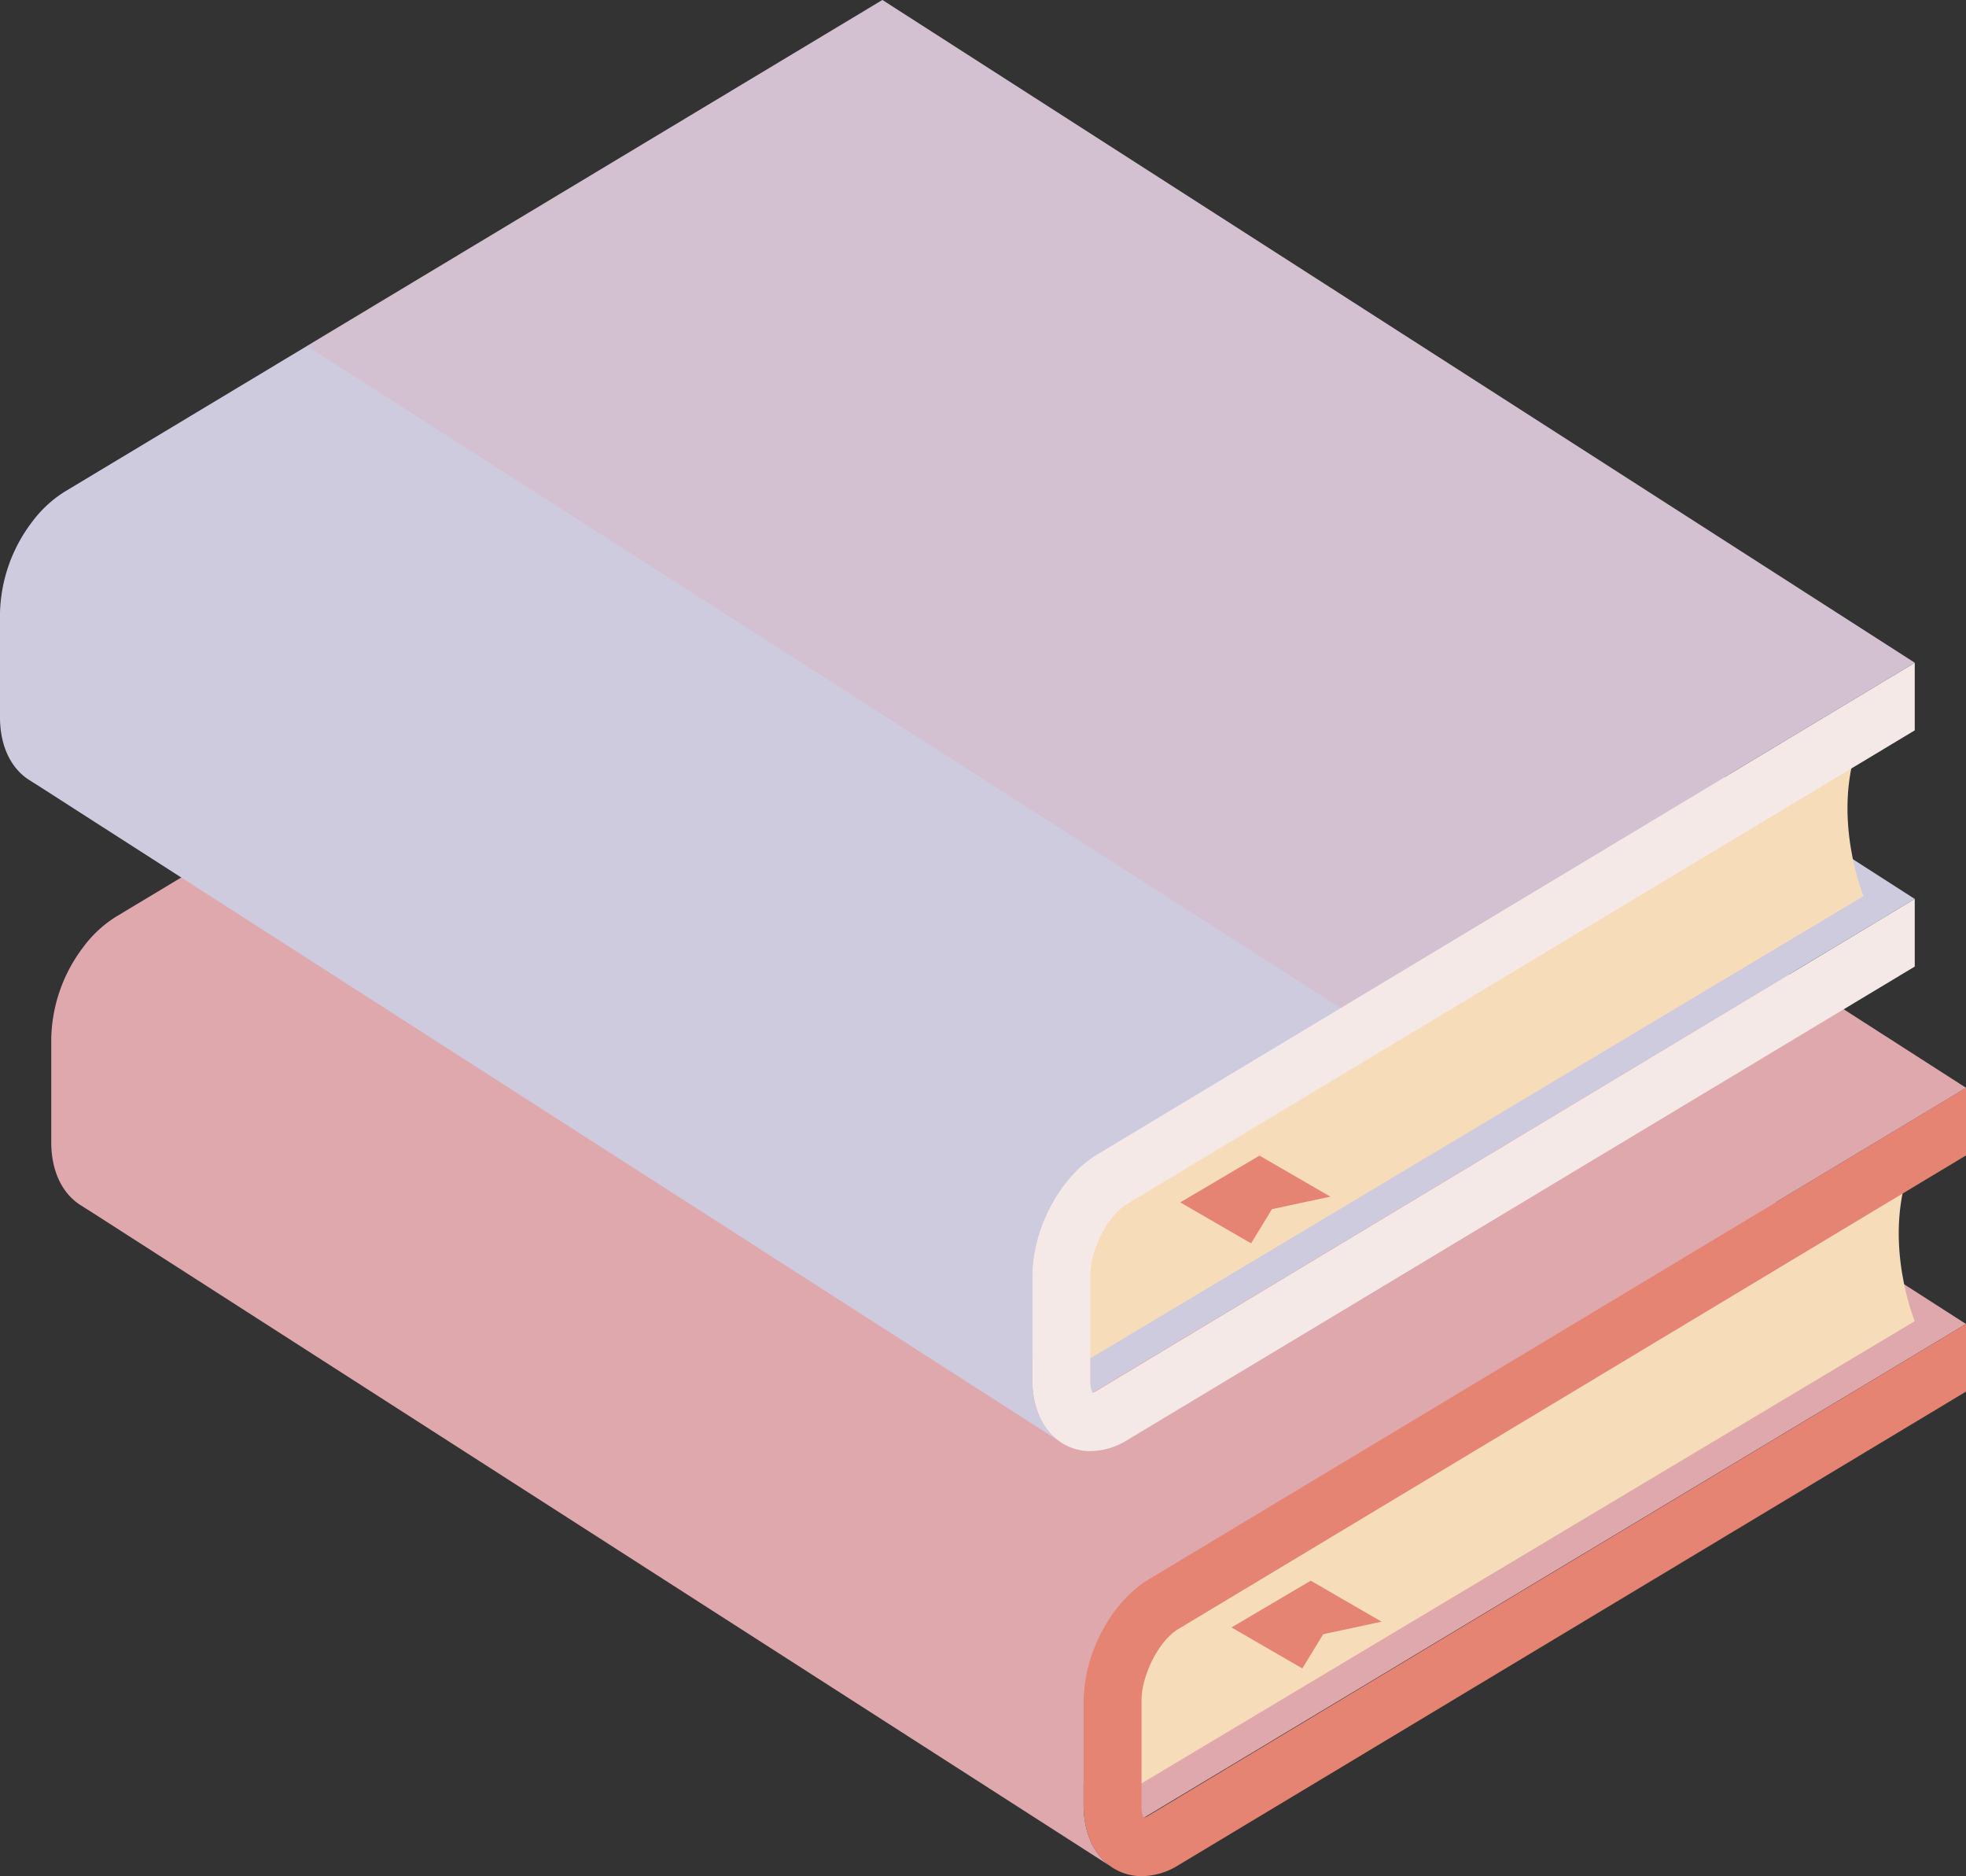   <svg xmlns="http://www.w3.org/2000/svg" viewBox="0 0 389.09 371.225" width="100%" style="vertical-align: middle; max-width: 100%; width: 100%;">
   <rect x="0" y="0" width="389.09" height="371.225" fill="#333333" stroke="none"/>
   <g>
    <g>
     <polygon points="389.09 261.972 184.778 130.835 16.387 238.713 226.326 359.698 389.09 261.972" fill="rgb(222,168,173)">
     </polygon>
     <path d="M377.86,231.344c-5.253,14.671,1.087,30.067,1.087,30.067L223.63,354.239l.815-32.331Z" fill="rgb(247, 220, 185)">
     </path>
     <path d="M389.09,261.972,227.267,359.254a4.427,4.427,0,0,1-.941.444,6.519,6.519,0,0,1-.407-2.544V336.51c0-5.13,3.457-11.88,7.254-14.162L389.09,228.617V215.241L227.267,312.522c-7.3,4.391-12.812,14.7-12.812,23.988v20.644c0,5.824,2.276,10.451,6.244,12.695a10.65,10.65,0,0,0,5.293,1.376,14,14,0,0,0,7.181-2.146L389.09,275.347Z" fill="rgb(229,132,115)">
     </path>
     <path d="M214.455,357.154V336.51c0-9.285,5.508-19.6,12.812-23.988L389.09,215.241,184.778,84.105,22.955,181.386A23.732,23.732,0,0,0,16.4,187.5l-.011.007v.008a30.907,30.907,0,0,0-6.244,17.86v20.644c0,5.824,2.276,10.451,6.244,12.7L220.7,369.849C216.731,367.6,214.455,362.978,214.455,357.154Z" fill="rgb(222,168,173)">
     </path>
     <g style="opacity:0.28">
      <polygon points="389.09 215.241 184.778 84.105 70.886 152.572 275.46 283.551 389.09 215.241" fill="rgb(222,168,173)">
      </polygon>
     </g>
     <polygon points="257.745 330.124 243.724 322.01 259.41 312.76 273.431 320.874 261.877 323.351 257.745 330.124" fill="rgb(229,132,115)">
     </polygon>
     <polygon points="378.947 177.867 174.635 46.73 6.244 154.608 216.183 275.594 378.947 177.867" fill="rgb(206,203,223)">
     </polygon>
     <path d="M367.717,147.239c-5.253,14.671,1.087,30.067,1.087,30.067L213.487,270.134,214.3,237.8Z" fill="rgb(247, 220, 185)">
     </path>
     <path d="M378.947,177.867,217.123,275.149a4.491,4.491,0,0,1-.94.445,6.525,6.525,0,0,1-.407-2.545V252.405c0-5.13,3.457-11.88,7.254-14.162l155.917-93.731V131.136L217.123,228.418c-7.3,4.391-12.811,14.7-12.811,23.987v20.644c0,5.824,2.276,10.451,6.244,12.7a10.65,10.65,0,0,0,5.293,1.376,14,14,0,0,0,7.181-2.146l155.917-93.732Z" fill="rgb(244,233,231)">
     </path>
     <path d="M204.312,273.049V252.405c0-9.285,5.508-19.6,12.811-23.987l161.824-97.282L174.635,0,12.811,97.281a23.729,23.729,0,0,0-6.556,6.112l-.011.007v.009A30.9,30.9,0,0,0,0,121.269v20.644c0,5.824,2.276,10.45,6.244,12.695L210.556,285.744C206.588,283.5,204.312,278.873,204.312,273.049Z" fill="rgb(206,203,223)">
     </path>
     <g style="opacity:0.28">
      <polygon points="378.947 131.136 174.635 0 60.743 68.467 265.316 199.446 378.947 131.136" fill="rgb(222,168,173)">
      </polygon>
     </g>
     <polygon points="247.602 246.019 233.581 237.905 249.267 228.655 263.288 236.769 251.734 239.246 247.602 246.019" fill="rgb(229,132,115)">
     </polygon>
    </g>
   </g>
  </svg>
